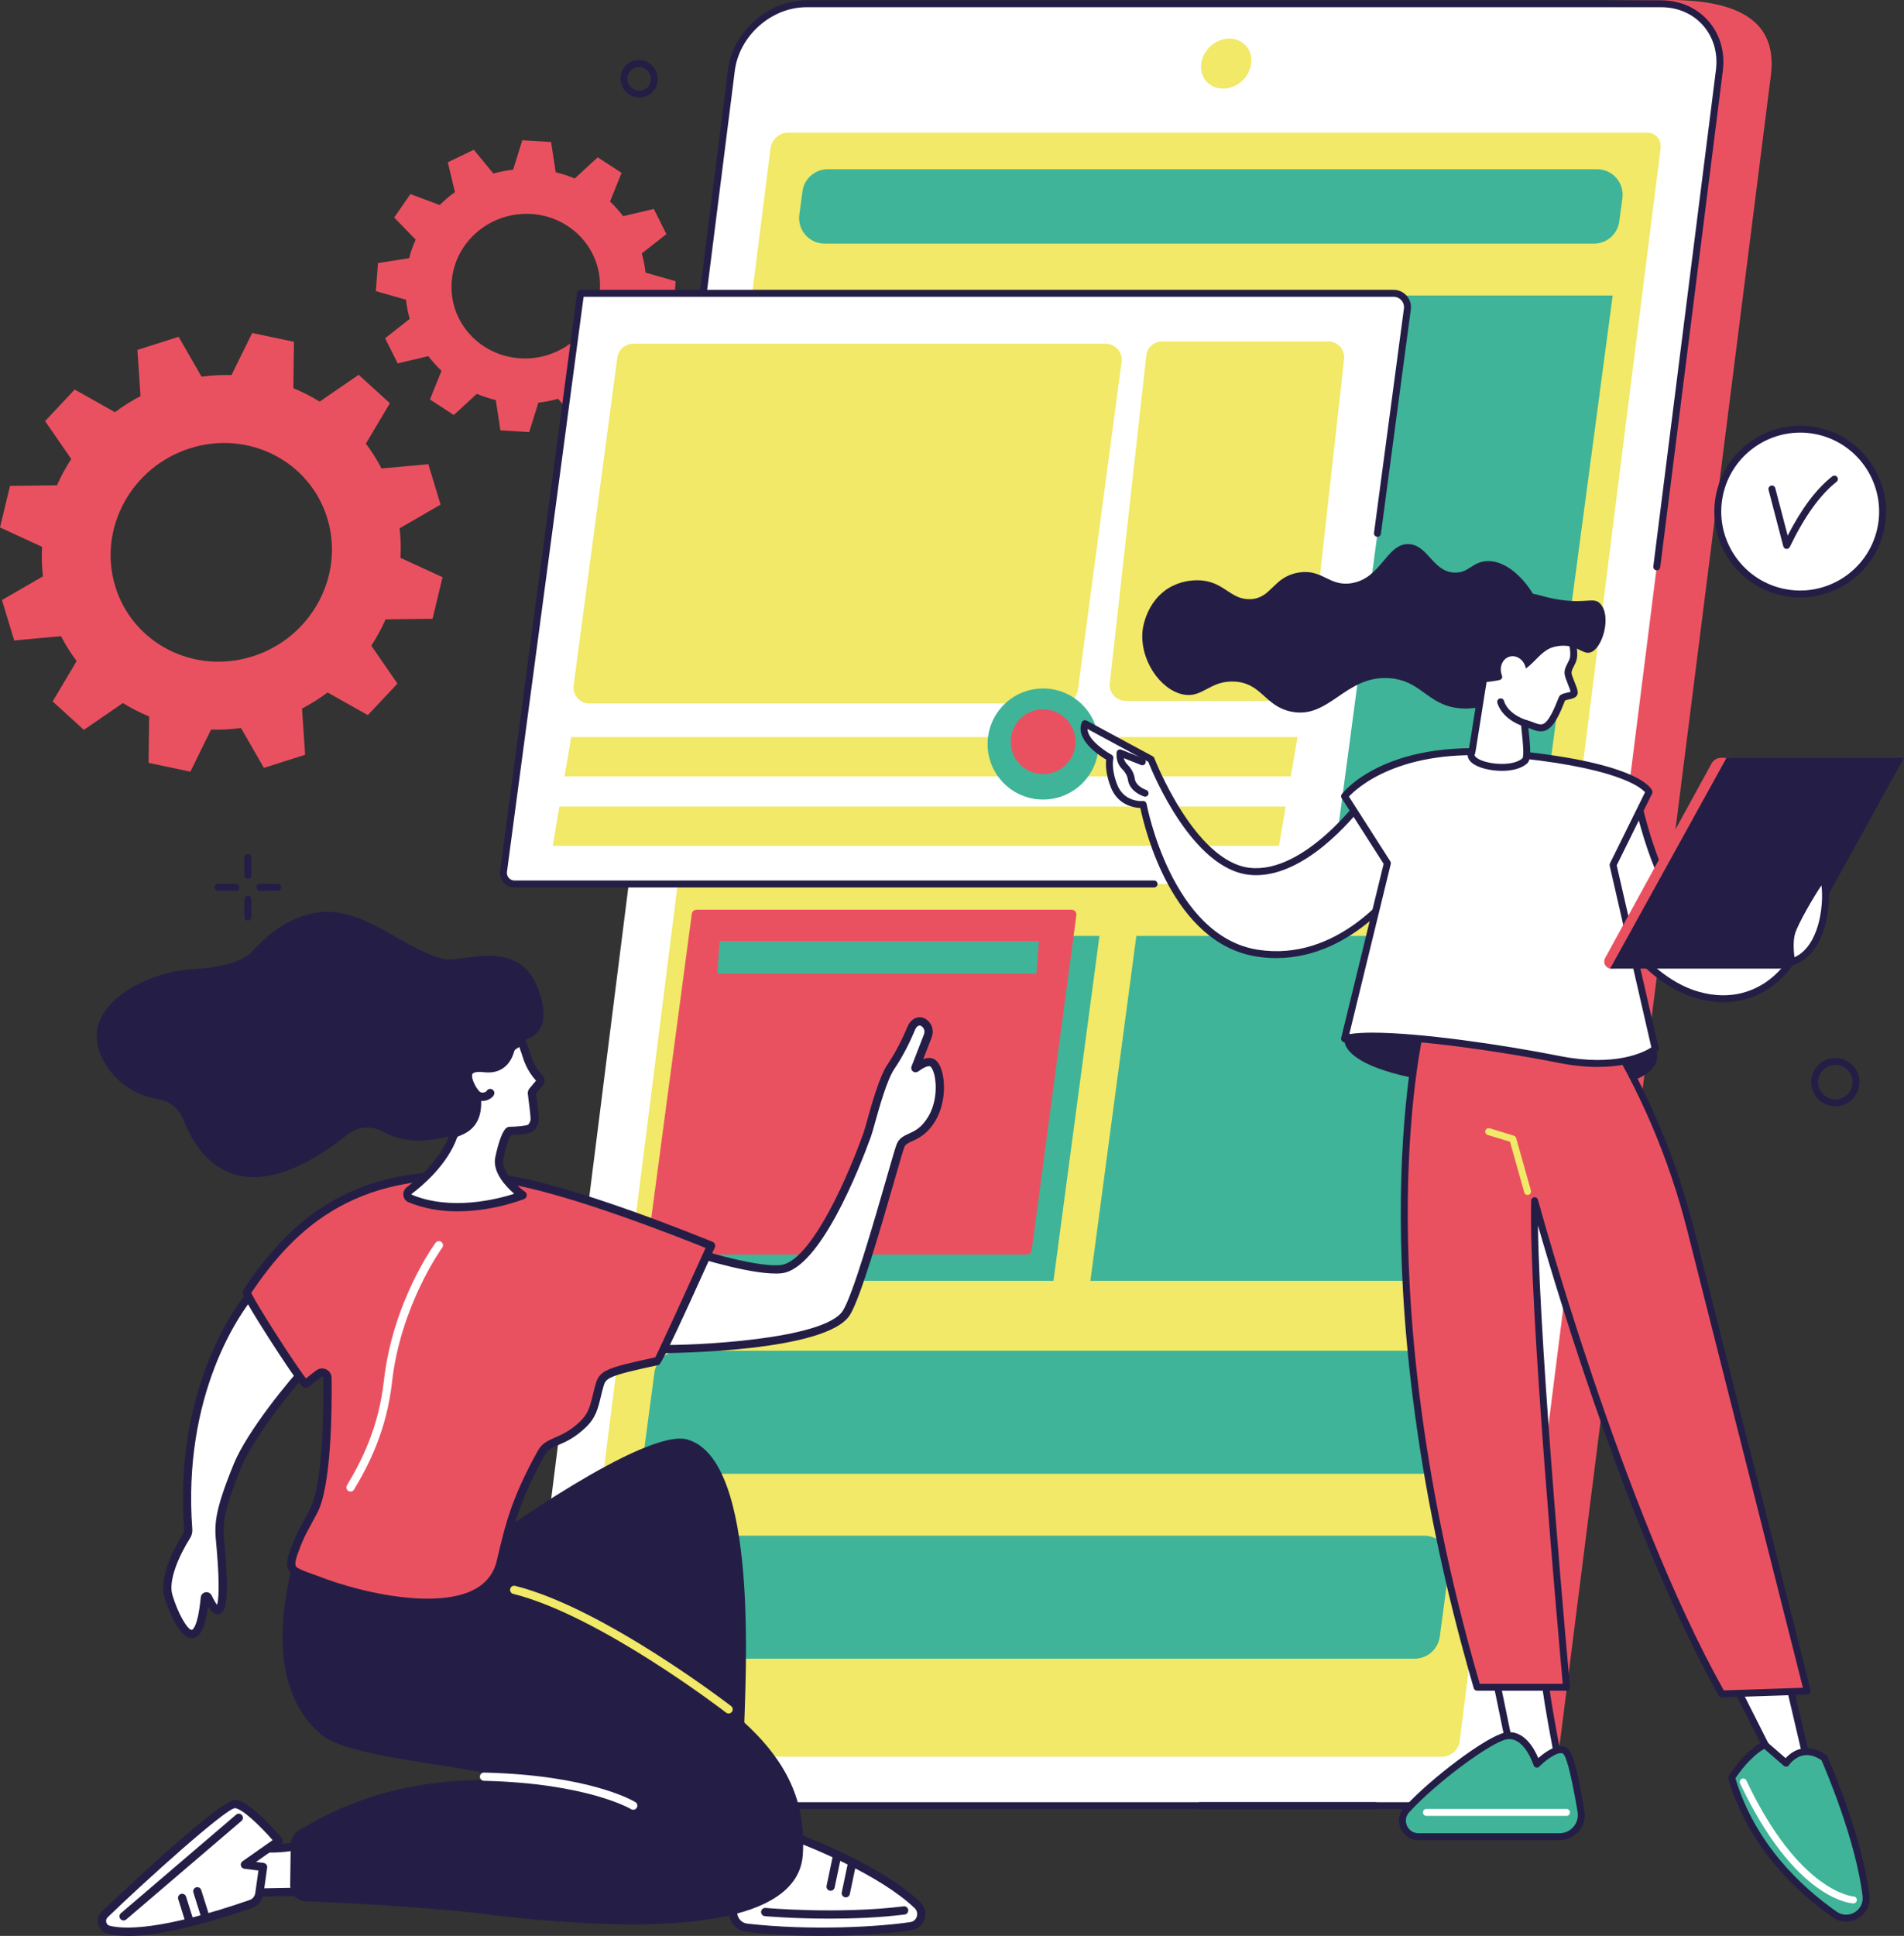 <?xml version="1.0" encoding="UTF-8"?>
<svg id="Ebene_1" data-name="Ebene 1" xmlns="http://www.w3.org/2000/svg" viewBox="0 0 823.19 836.64">
  <rect x="0" y="0" width="823.19" height="836.64" fill="#333333" stroke="none"/>
  <defs>
    <style>
      .cls-1 {
        fill: #f1e967;
      }

      .cls-1, .cls-2, .cls-3, .cls-4, .cls-5 {
        stroke-width: 0px;
      }

      .cls-2 {
        fill: #ea5160;
      }

      .cls-3 {
        fill: #241e46;
      }

      .cls-4 {
        fill: #fff;
      }

      .cls-5 {
        fill: #3fb498;
      }
    </style>
  </defs>
  <g id="Experience_design" data-name="Experience design">
    <g>
      <path class="cls-2" d="M175.54,129.52c.3,2.84.84,5.61,1.61,8.3l-10.64,8.36,5.43,10.87,13.27-3.14c1.7,2.26,3.6,4.38,5.67,6.34l-4.99,12.39,10.31,6.72,9.94-9.15c2.62,1.11,5.37,2,8.21,2.68l2.01,13.09,12.44.76,3.96-12.73c2.92-.33,5.77-.88,8.54-1.66l8.47,10.27,11.23-5.4-3.08-12.89c2.34-1.68,4.54-3.55,6.57-5.59l12.68,4.73,7.01-10.12-9.29-9.57c1.17-2.57,2.12-5.25,2.84-8.02l13.47-2.1.91-12.12-13.03-3.72c-.3-2.84-.84-5.61-1.61-8.29l10.64-8.36-5.43-10.87-13.27,3.14c-1.7-2.26-3.6-4.38-5.67-6.34l4.99-12.39-10.31-6.72-9.94,9.15c-2.62-1.11-5.37-2-8.21-2.68l-2.02-13.09-12.44-.76-3.96,12.73c-2.92.33-5.77.88-8.54,1.66l-8.47-10.27-11.23,5.4,3.08,12.89c-2.34,1.68-4.54,3.55-6.57,5.59l-12.68-4.73-7.01,10.12,9.29,9.57c-1.17,2.57-2.12,5.25-2.84,8.02l-13.47,2.1-.91,12.12,13.03,3.72ZM195.29,121.71c1.3-17.23,16.69-30.32,34.37-29.24,17.68,1.08,30.96,15.92,29.66,33.15-1.3,17.23-16.69,30.32-34.37,29.24-17.68-1.08-30.96-15.92-29.66-33.15Z"/>
      <path class="cls-2" d="M26.39,274.94c1.96,3.81,4.22,7.4,6.75,10.74l-10.37,17.47,13.49,12.28,16.87-11.59c3.61,2.24,7.41,4.18,11.37,5.8l-.27,20.05,18.07,3.81,8.95-18.19c4.27.13,8.6-.1,12.94-.69l9.91,17.24,17.82-5.68-1.35-19.96c3.91-2.04,7.6-4.36,11.05-6.95l17.42,9.79,12.79-13.64-11.3-16.37c2.37-3.63,4.43-7.43,6.17-11.38l20.3-.25,4.33-17.96-18.19-8.37c.24-4.22.12-8.49-.37-12.77l17.71-10.24-5.29-17.46-20.25,1.85c-1.96-3.81-4.22-7.4-6.75-10.74l10.37-17.47-13.49-12.28-16.87,11.59c-3.61-2.24-7.41-4.18-11.37-5.8l.27-20.05-18.07-3.81-8.95,18.19c-4.27-.13-8.6.1-12.94.69l-9.91-17.24-17.82,5.68,1.35,19.96c-3.91,2.04-7.6,4.36-11.05,6.95l-17.42-9.79-12.79,13.64,11.3,16.37c-2.37,3.63-4.43,7.43-6.17,11.38l-20.3.25-4.33,17.96,18.19,8.37c-.24,4.22-.12,8.49.37,12.77l-17.71,10.24,5.29,17.46,20.25-1.85ZM49.8,253.32c-7.51-24.82,6.93-51.48,32.26-59.55,25.33-8.07,51.96,5.51,59.48,30.33,7.51,24.82-6.93,51.48-32.26,59.55-25.33,8.07-51.96-5.51-59.48-30.33Z"/>
    </g>
    <g>
      <g>
        <path class="cls-2" d="M642.15,780.36h-369.51c-15.92,0-27.2-12.87-25.19-28.74L338.43,32.84c2.01-15.87,16.55-28.74,32.47-28.74L721.86,0c40.29,0,45.75,16.97,43.74,32.84l-90.99,718.78c-2.01,15.87-16.55,28.74-32.47,28.74Z"/>
        <path class="cls-4" d="M619.91,780.36H250.4c-15.92,0-27.2-12.91-25.19-28.83L316.19,30.46c2.01-15.92,16.55-28.83,32.47-28.83h369.51c15.92,0,27.2,12.91,25.19,28.83l-90.99,721.07c-2.01,15.92-16.55,28.83-32.47,28.83Z"/>
        <path class="cls-1" d="M246.26,752.52L333.14,64.02c.46-3.68,3.82-6.66,7.5-6.66h371.5c3.68,0,6.28,2.98,5.82,6.66l-86.88,688.5c-.46,3.68-3.82,6.66-7.5,6.66H252.08c-3.68,0-6.28-2.98-5.82-6.66Z"/>
        <path class="cls-1" d="M528.79,38.3c-5.97,0-10.19-4.84-9.44-10.8.75-5.97,6.2-10.8,12.16-10.8s10.19,4.84,9.44,10.8c-.75,5.97-6.2,10.8-12.16,10.8Z"/>
        <path class="cls-3" d="M594.49,781.86h-333.21c-.83,0-1.5-.67-1.5-1.5s.67-1.5,1.5-1.5h333.21c.83,0,1.5.67,1.5,1.5s-.67,1.5-1.5,1.5Z"/>
        <path class="cls-3" d="M283.62,290.14c-.06,0-.13,0-.19-.01-.82-.1-1.4-.85-1.3-1.68L314.7,30.27C316.8,13.65,332.03.13,348.66.13h369.51c8.09,0,15.33,3.15,20.38,8.87,5.1,5.78,7.34,13.47,6.31,21.65l-27.07,214.52c-.1.82-.86,1.4-1.68,1.3-.82-.1-1.4-.85-1.3-1.68l27.07-214.52c.92-7.31-1.06-14.16-5.58-19.29-4.47-5.07-10.9-7.86-18.13-7.86h-369.51c-15.17,0-29.07,12.35-30.98,27.52l-32.58,258.18c-.1.76-.74,1.31-1.49,1.31Z"/>
        <path class="cls-3" d="M619.91,781.86h-100.95c-.83,0-1.5-.67-1.5-1.5s.67-1.5,1.5-1.5h100.95c15.17,0,29.07-12.35,30.98-27.52l6.58-52.47c.1-.82.86-1.41,1.67-1.3.82.1,1.41.85,1.3,1.68l-6.58,52.47c-2.1,16.62-17.33,30.15-33.96,30.15Z"/>
      </g>
      <g>
        <path class="cls-5" d="M700.09,95.71c-.73,5.48-5.41,9.57-10.93,9.57h-332.64c-3.18,0-6.21-1.37-8.3-3.76-2.09-2.39-3.06-5.57-2.63-8.72l1.35-10.09c.73-5.48,5.41-9.57,10.93-9.57h332.64c3.18,0,6.21,1.37,8.3,3.76,2.09,2.39,3.06,5.57,2.63,8.72l-1.35,10.09Z"/>
        <path class="cls-5" d="M633.27,627.37c-.73,5.48-5.41,9.57-10.93,9.57h-332.64c-3.18,0-6.21-1.37-8.3-3.76-2.09-2.39-3.06-5.57-2.63-8.72l4.15-31.12c.73-5.48,5.41-9.57,10.93-9.57h332.64c3.18,0,6.21,1.37,8.3,3.76,2.09,2.39,3.06,5.57,2.63,8.72l-4.15,31.12Z"/>
        <path class="cls-5" d="M622.49,707.28c-.73,5.48-5.41,9.57-10.93,9.57h-332.64c-3.18,0-6.21-1.37-8.3-3.76-2.09-2.39-3.05-5.57-2.63-8.72l4.15-31.12c.73-5.48,5.41-9.57,10.93-9.57h332.64c3.18,0,6.21,1.37,8.3,3.76,2.09,2.39,3.06,5.57,2.63,8.72l-4.15,31.12Z"/>
        <polygon class="cls-5" points="663.48 380.9 308.05 380.9 341.81 127.72 697.24 127.72 663.48 380.9"/>
        <polygon class="cls-5" points="455.47 553.54 289.12 553.54 309 404.49 475.34 404.49 455.47 553.54"/>
        <path class="cls-2" d="M444,542.21h-162.18c-1.25,0-2.21-1.1-2.04-2.34l19.32-144.92c.14-1.02,1.01-1.79,2.04-1.79h162.18c1.25,0,2.21,1.1,2.04,2.34l-19.32,144.92c-.14,1.02-1.01,1.79-2.04,1.79Z"/>
        <polygon class="cls-5" points="637.77 553.54 471.43 553.54 491.3 404.49 657.65 404.49 637.77 553.54"/>
      </g>
      <polygon class="cls-5" points="448.11 420.8 310.11 420.8 311.15 406.66 449.15 406.66 448.11 420.8"/>
    </g>
    <g>
      <path class="cls-4" d="M575.35,382.04H222.44c-2.9,0-5.14-2.55-4.75-5.43l33.31-249.85h351.52c3.64,0,6.44,3.2,5.96,6.81l-33.13,248.48Z"/>
      <path class="cls-3" d="M498.97,383.54H222.44c-1.82,0-3.54-.78-4.74-2.15-1.2-1.37-1.74-3.18-1.5-4.98l33.31-249.85c.1-.75.73-1.3,1.49-1.3h351.52c2.17,0,4.22.93,5.65,2.56,1.43,1.63,2.08,3.79,1.79,5.94l-12.93,96.94c-.11.82-.87,1.4-1.69,1.29-.82-.11-1.4-.86-1.29-1.68l12.93-96.94c.17-1.29-.22-2.59-1.08-3.57-.86-.98-2.09-1.54-3.39-1.54H252.32l-33.14,248.55c-.13.94.16,1.89.79,2.61.63.72,1.53,1.12,2.48,1.12h276.52c.83,0,1.5.67,1.5,1.5s-.67,1.5-1.5,1.5Z"/>
      <g>
        <path class="cls-1" d="M459.17,304.04h-204.3c-4.19,0-7.42-3.69-6.86-7.84l18.88-141.63c.46-3.44,3.39-6.01,6.86-6.01h204.3c4.19,0,7.42,3.69,6.86,7.84l-18.88,141.63c-.46,3.44-3.39,6.01-6.86,6.01Z"/>
        <polygon class="cls-1" points="558.07 335.55 244.07 335.55 246.97 318.55 560.97 318.55 558.07 335.55"/>
        <polygon class="cls-1" points="552.97 365.56 238.97 365.56 241.86 348.56 555.86 348.56 552.97 365.56"/>
        <path class="cls-1" d="M558.48,302.91h-71.82c-4.1,0-7.29-3.57-6.84-7.65l15.79-141.59c.39-3.48,3.33-6.12,6.84-6.12h71.82c4.1,0,7.29,3.57,6.84,7.65l-15.79,141.59c-.39,3.48-3.33,6.12-6.84,6.12Z"/>
      </g>
      <g>
        <circle class="cls-5" cx="450.98" cy="321.55" r="24"/>
        <circle class="cls-2" cx="450.98" cy="320.55" r="14"/>
      </g>
    </g>
    <g>
      <g>
        <path class="cls-3" d="M581.33,448.93s-5.1,17.48,70.98,21.74c76.08,4.26,63.35-17.36,63.35-17.36l-79.87-23.27-54.46,18.89Z"/>
        <g>
          <g>
            <g>
              <path class="cls-4" d="M668.02,721.64c-2.04-.1,6.96,45.2,6.96,45.2l-19.26,2.29-10.48-50.96,22.78,3.48Z"/>
              <path class="cls-3" d="M655.71,770.63c-.7,0-1.32-.49-1.47-1.2l-10.48-50.96c-.1-.48.04-.98.38-1.34.34-.36.82-.52,1.31-.45l22.79,3.48c.79.12,1.34.84,1.27,1.63-.03.28-.13.54-.29.75-.31,3.39,3.43,24.9,7.23,44,.08.41-.01.84-.26,1.17-.25.34-.62.56-1.04.61l-19.26,2.29c-.06,0-.12.01-.18.01ZM647.14,719.97l9.76,47.5,16.29-1.94c-.67-3.42-2.3-11.86-3.81-20.34-2.49-14.08-3.16-19.81-3.15-22.31l-19.1-2.91Z"/>
            </g>
            <g>
              <path class="cls-5" d="M683.55,782.81c-1.64-9.75-4.16-22.84-6.27-25.5-3.45-4.34-12.83,5.12-12.83,5.12,0,0-4.28-14-13.55-12.15-6.97,1.39-30.42,18.41-42.77,31.95-4.04,4.43-.84,11.55,5.15,11.55h60.98c5.83,0,10.26-5.23,9.29-10.98Z"/>
              <path class="cls-3" d="M674.26,795.29h-60.98c-3.39,0-6.35-1.93-7.72-5.04-1.36-3.08-.8-6.54,1.46-9.03,11.86-13.01,35.9-30.88,43.59-32.41,8.13-1.62,12.72,6.82,14.46,10.99,2.35-2.06,6.63-5.31,10.06-5.12,1.35.07,2.5.66,3.32,1.7.68.86,2.76,3.48,6.58,26.19h0c.53,3.17-.35,6.4-2.43,8.86-2.08,2.46-5.12,3.87-8.34,3.87ZM652.53,751.62c-.43,0-.88.04-1.33.13-6.53,1.3-29.75,18.12-41.96,31.49-1.47,1.62-1.82,3.78-.94,5.79.69,1.57,2.37,3.25,4.98,3.25h60.98c2.34,0,4.54-1.02,6.05-2.81,1.51-1.78,2.15-4.12,1.76-6.42-3.33-19.81-5.28-23.96-5.97-24.82-.29-.37-.64-.54-1.14-.57-2.55-.15-7.15,3.49-9.45,5.81-.37.37-.91.53-1.42.4-.51-.13-.92-.51-1.08-1.02-.04-.12-3.55-11.25-10.48-11.25Z"/>
            </g>
            <path class="cls-4" d="M677.28,784.78h-60.57c-.83,0-1.5-.67-1.5-1.5s.67-1.5,1.5-1.5h60.57c.83,0,1.5.67,1.5,1.5s-.67,1.5-1.5,1.5Z"/>
          </g>
          <g>
            <g>
              <polygon class="cls-4" points="748.42 724.78 770.46 768.46 782.78 767.2 771.82 720.4 748.42 724.78"/>
              <path class="cls-3" d="M770.46,769.96c-.56,0-1.08-.32-1.34-.82l-22.04-43.68c-.21-.42-.21-.92,0-1.34.21-.42.6-.72,1.07-.81l23.41-4.38c.8-.15,1.55.35,1.74,1.13l10.96,46.8c.1.42.01.86-.24,1.21-.25.35-.64.58-1.07.62l-12.33,1.26c-.05,0-.1,0-.15,0ZM750.66,725.89l20.68,40.98,9.6-.98-10.24-43.75-20.03,3.75Z"/>
            </g>
            <g>
              <path class="cls-5" d="M772.2,761.99s6.26-9.55,16.52-2.26c0,0,15.01,33.63,18.05,59.65.86,7.36-7.45,12.28-13.53,8.04-14.21-9.93-35.78-29.22-44.57-59.12,0,0,6.43-10.41,14.31-14.3l9.23,7.99Z"/>
              <path class="cls-3" d="M798.16,830.48c-2.02,0-4.03-.62-5.78-1.84-15.81-11.05-36.47-30.41-45.15-59.93-.12-.41-.06-.85.16-1.21.27-.44,6.75-10.83,14.92-14.85.54-.27,1.19-.18,1.65.21l8.05,6.97c1.29-1.41,3.71-3.52,7.12-4.16,3.4-.64,6.92.31,10.46,2.83.22.16.39.37.5.61.15.34,15.14,34.14,18.17,60.09.47,3.98-1.4,7.75-4.86,9.82-1.64.98-3.44,1.47-5.24,1.47ZM750.3,768.53c8.55,28.32,28.5,46.97,43.8,57.66,2.33,1.63,5.3,1.73,7.76.26,2.44-1.46,3.75-4.1,3.42-6.89-2.8-24.01-16.11-55.06-17.76-58.83-2.73-1.85-5.36-2.56-7.83-2.09-3.93.74-6.2,4.15-6.23,4.19-.24.36-.62.6-1.05.66-.43.06-.86-.07-1.19-.35l-8.45-7.32c-6.01,3.39-11.1,10.66-12.47,12.72Z"/>
            </g>
            <path class="cls-4" d="M801.32,822.6s-.04,0-.06,0c-1.02-.04-25.14-1.54-48.93-51.82-.35-.75-.04-1.64.71-2,.75-.35,1.64-.03,2,.71,22.89,48.39,46.11,50.1,46.34,50.11.82.04,1.46.74,1.43,1.56-.04.8-.7,1.43-1.49,1.43Z"/>
          </g>
          <g>
            <path class="cls-2" d="M744.42,732.08l36.97-1.23-50.43-199.31c-8.08-31.91-21.18-62.34-38.81-90.14l-77.27-.05s-28.51,108.8,23.75,287.84h38.65s-15.05-163.35-13.8-210.29c0,0,36.33,134.18,80.95,213.17Z"/>
            <path class="cls-3" d="M744.42,733.58c-.54,0-1.04-.29-1.31-.76-37.04-65.57-68.68-170.22-78.18-203.22.72,56.45,13.7,197.93,13.84,199.45.04.42-.1.84-.39,1.15-.28.31-.69.49-1.11.49h-38.65c-.67,0-1.25-.44-1.44-1.08-27.04-92.67-32.07-166.16-31.53-211.5.59-49.2,7.7-76.87,7.77-77.14.17-.66.77-1.12,1.45-1.12l77.27.05c.51,0,.99.26,1.27.7,17.75,27.98,30.87,58.45,39,90.58l50.43,199.31c.11.44.02.91-.25,1.27-.27.36-.7.58-1.15.6l-36.97,1.23s-.03,0-.05,0ZM663.48,517.4c.67,0,1.27.45,1.45,1.11.36,1.34,36.54,134,80.36,212.04l34.2-1.14-49.97-197.5c-7.98-31.55-20.83-61.49-38.18-89.01l-75.27-.05c-1.3,5.61-6.89,32.08-7.4,75.44-.53,44.93,4.45,117.67,31.1,209.4h35.88c-1.57-17.25-14.83-164.86-13.66-208.83.02-.74.58-1.36,1.32-1.45.06,0,.12-.01.18-.01Z"/>
          </g>
        </g>
        <path class="cls-1" d="M660.45,516.43c-.66,0-1.26-.43-1.44-1.09l-6.16-21.9-9.66-2.95c-.79-.24-1.24-1.08-1-1.87.24-.79,1.08-1.24,1.87-1l10.44,3.19c.49.15.87.54,1.01,1.03l6.38,22.68c.22.8-.24,1.63-1.04,1.85-.14.04-.27.06-.41.06Z"/>
        <g>
          <g>
            <g>
              <path class="cls-4" d="M469.09,312.76l28.55,15.41s17.5,45.65,42.56,48.4c25.05,2.75,49.84-31.9,49.84-31.9l16.63,35.58s-24.42,37.76-63.15,31.67c-38.73-6.09-49.28-64.26-49.28-64.26.02.04-9.17.91-12.63-8.04-2.95-7.61-1.72-12.09-1.72-12.09,0,0-13.76-7.34-10.81-14.77Z"/>
              <path class="cls-3" d="M551.86,414.07c-2.77,0-5.63-.21-8.56-.67-36.57-5.75-48.43-55.32-50.27-64.2-.43-.02-.93-.07-1.53-.15-3.09-.42-8.65-2.14-11.27-8.89-2.24-5.79-2.19-9.94-1.97-11.85-3.26-1.93-13.49-8.72-10.55-16.11.16-.4.48-.71.88-.86.4-.15.85-.11,1.23.09l28.55,15.41c.32.17.56.45.69.78.17.45,17.46,44.83,41.32,47.44,23.9,2.62,48.21-30.95,48.46-31.29.31-.43.83-.67,1.36-.62.53.05,1,.38,1.22.86l16.63,35.58c.22.47.18,1.02-.1,1.45-.23.36-21.78,33.01-56.08,33.02ZM494.24,346.16c.08,0,.17,0,.25.02.62.11,1.11.59,1.23,1.21.1.57,10.82,57.2,48.04,63.05,34.51,5.42,57.68-25.34,61.19-30.33l-15.21-32.54c-5.59,7.2-25.44,30.66-46.65,30.66-1.02,0-2.03-.05-3.05-.17-24.49-2.69-41.46-43.45-43.59-48.83l-26.27-14.18c.17,5.51,10.31,11.09,10.42,11.15.62.33.93,1.04.74,1.72,0,.03-1.03,4.19,1.67,11.16,2.93,7.57,10.46,7.14,10.97,7.1.08-.01.17-.02.25-.02Z"/>
            </g>
            <path class="cls-3" d="M495.06,344.3c-.15,0-.29-.02-.44-.07-.25-.08-6.25-1.98-6.99-7.32-.28-1.99-1.48-3.55-2.44-4.5-1.58-1.57-2.45-3.68-2.45-5.92v-1.11c0-.5.25-.96.66-1.24.41-.28.93-.34,1.4-.15l9.63,3.84c.77.31,1.14,1.18.84,1.95-.31.77-1.18,1.14-1.95.84l-7.45-2.97c.22,1,.71,1.91,1.45,2.64,1.29,1.28,2.9,3.4,3.29,6.22.47,3.43,4.86,4.85,4.91,4.87.79.25,1.23,1.09.98,1.88-.2.64-.79,1.06-1.43,1.06Z"/>
          </g>
          <g>
            <path class="cls-4" d="M687.75,382.35s17.61,39.61,46.32,47.7c28.71,8.09,48.71-16.36,48.58-41.6l-9.76-3.24s-10.02,25.87-32.35,19.14c-22.34-6.73-32.71-59.34-32.71-59.34l-20.08,37.34Z"/>
            <path class="cls-3" d="M745.1,433.14c-3.5,0-7.31-.49-11.44-1.65-29.06-8.19-46.55-46.89-47.28-48.53-.19-.42-.17-.91.05-1.32l20.08-37.34c.3-.56.92-.87,1.54-.77.63.09,1.13.57,1.25,1.19.1.52,10.45,51.8,31.67,58.2,20.77,6.26,30.13-17.24,30.52-18.24.29-.75,1.11-1.13,1.87-.88l9.76,3.24c.61.2,1.03.77,1.03,1.42.08,14.81-6.58,29.12-17.37,37.33-4.83,3.67-12.07,7.37-21.68,7.37ZM689.42,382.4c2.45,5.16,19.36,38.97,45.05,46.21,14.26,4.02,24.45-.62,30.49-5.22,9.79-7.45,15.93-20.35,16.18-33.85l-7.43-2.46c-2.51,5.34-13.24,24.85-33.61,18.72-19.5-5.87-29.92-43.89-32.87-56.5l-17.8,33.11Z"/>
          </g>
          <g>
            <path class="cls-4" d="M581.32,344.13s17.65-23.04,67.53-18.74c59.56,5.14,64.1,16.91,64.1,16.91l-15.55,31.5,18.25,79.51s-12.47,10.32-41.67,4.53c-29.2-5.8-79.39-12.91-92.66-8.91l18.5-75.87-18.51-28.94Z"/>
            <path class="cls-3" d="M690.89,461.12c-4.95,0-10.67-.51-17.21-1.81-29.57-5.87-79.24-12.77-91.93-8.94-.51.16-1.08.02-1.46-.35-.39-.37-.55-.92-.43-1.44l18.35-75.25-18.16-28.4c-.34-.53-.31-1.22.07-1.72.74-.97,18.73-23.64,68.85-19.32,58.79,5.07,64.87,16.57,65.37,17.86.15.39.13.83-.05,1.2l-15.31,31.02,18.13,78.99c.13.55-.07,1.13-.5,1.49-.41.34-8.29,6.65-25.71,6.65ZM593.49,446.29c20.56,0,56.47,5.25,80.78,10.08,24.33,4.83,36.69-1.75,39.69-3.7l-18.02-78.53c-.08-.34-.04-.69.12-1l15.17-30.74c-1.8-2.09-12.34-11.19-62.5-15.52-43.14-3.72-61.87,13.48-65.53,17.38l17.9,27.99c.22.34.29.77.19,1.16l-17.93,73.52c2.65-.45,6.1-.65,10.14-.65Z"/>
          </g>
          <g>
            <path class="cls-2" d="M767.75,415.75l-71.09,2.87c-2.41,0-3.88-2.64-2.62-4.69l46.03-84.12c.88-1.43,2.44-2.31,4.13-2.31l71.86,1.64-48.31,86.6Z"/>
            <polygon class="cls-3" points="772.87 418.62 696.13 418.62 746.46 327.51 823.19 327.51 772.87 418.62"/>
          </g>
          <g>
            <path class="cls-4" d="M774.63,415.75s-1.44-7.56,0-12.6c1.44-5.04,10.38-20.03,12.94-23.17,2.56-3.14,4.72,30.36-12.94,35.77Z"/>
            <path class="cls-3" d="M774.63,417.25c-.27,0-.54-.07-.77-.22-.37-.22-.62-.59-.7-1-.06-.32-1.49-7.97.03-13.29,1.46-5.12,10.49-20.36,13.22-23.71.66-.81,1.53-.87,2.13-.65,2.06.77,2.35,5.92,2.22,10.1-.35,11.66-4.65,25.31-15.68,28.69-.14.04-.29.07-.44.07ZM787.49,382.64c-3.41,5.01-10.24,16.79-11.42,20.93-.92,3.23-.55,7.69-.24,10.13,4.11-1.85,7.25-5.67,9.37-11.39,2.85-7.7,2.82-16.04,2.29-19.67Z"/>
          </g>
        </g>
        <g>
          <path class="cls-3" d="M505.34,254.1c-9.68,5.89-11.2,17.15-11.31,18.08-1.52,12.77,7.57,25.97,17.49,27.95,8.49,1.69,11.42-6.07,22.08-5.57,11.88.56,13.05,10.44,24.38,12.93,16.7,3.67,23.51-15.75,42.7-14.4,14.77,1.04,16.7,12.97,32.79,13.12,1.82.02,16.24-.08,25.85-11.25,9.63-11.2,9.85-28.19,2.71-39.5-.74-1.17-8.58-13.26-18.98-12.96-6.52.18-7.82,5.07-14.02,4.96-9.55-.16-11.46-11.81-19.83-12.3-9.66-.57-11.81,14.71-24.82,16.87-9.82,1.63-12.6-6.4-23.14-4.55-10.93,1.92-11.46,11.17-20.73,11.47-8.88.28-11.32-8.11-22.81-8.17-2.43-.01-7.41.33-12.35,3.33Z"/>
          <g>
            <path class="cls-4" d="M680.53,299.75c.66-1.05-2.48-6.73-2.59-8.8-.11-2.07,1.51-3.8,2.19-5.98.68-2.17-.08-6.04-.08-6.04-.92-25.92-29.17-19.77-29.17-19.77-6.49,1.96-10.3,9.25-11.55,14.09-2.42,9.38,2.04,20.72,2.04,20.72-.19.43-4.82,30.78-5.02,31.17-2.93,5.64,16.73,9.33,22.92,3.65,2.09-1.92-.59-16.02,0-16.04,2.32-.06,5.16,2.42,8.08,1.65,4.3-1.14,7.54-11.92,8.16-12.72.29-.38,1.29-.6,2.34-.84,1.15-.26,2.35-.55,2.7-1.1Z"/>
            <path class="cls-3" d="M649.3,333.14c-5.02,0-10.13-1.31-12.7-3.27-1.94-1.49-2.55-3.39-1.68-5.24.25-1.22,1.54-9.48,2.59-16.16,1.56-9.96,2.08-13.21,2.3-14.38-.81-2.21-4.21-12.41-1.94-21.22,1.18-4.57,5.15-12.91,12.57-15.15.04-.01.08-.02.12-.03.58-.13,14.25-3,23.34,4.06,4.78,3.71,7.35,9.43,7.64,17.01.15.79.74,4.35.02,6.66-.3.95-.74,1.81-1.13,2.57-.55,1.07-1.03,2-.99,2.88.04.68.71,2.38,1.26,3.74,1.27,3.18,1.85,4.77,1.1,5.94-.69,1.09-2.19,1.43-3.63,1.76-.52.12-1.19.27-1.51.4-.13.29-.33.8-.52,1.27-1.51,3.77-4.31,10.79-8.41,11.88-2.18.58-4.23-.23-5.88-.88-.37-.14-.73-.29-1.07-.4.05.56.12,1.2.19,1.81.85,7.95.97,12-.69,13.52-2.5,2.29-6.7,3.24-10.97,3.24ZM642.8,294.39c-.17.79-1.32,8.09-2.33,14.55-2.59,16.48-2.61,16.53-2.8,16.9-.14.27-.4.76.76,1.65,3.8,2.91,15.63,4.04,19.81.2.79-1.16.02-8.3-.27-10.99-.4-3.69-.46-4.25.12-4.92.28-.32.7-.52,1.12-.53,1.26-.03,2.51.46,3.72.93,1.43.56,2.78,1.1,4.01.77,2.64-.7,5.37-7.52,6.39-10.09.53-1.33.71-1.77.96-2.09.61-.8,1.71-1.05,3.11-1.37.46-.11,1.21-.28,1.66-.44-.18-.78-.78-2.28-1.16-3.24-.72-1.81-1.4-3.52-1.47-4.69-.09-1.69.63-3.07,1.32-4.41.37-.71.72-1.39.94-2.09.46-1.48.07-4.33-.12-5.31-.01-.08-.02-.16-.03-.23-.24-6.7-2.42-11.7-6.49-14.86-7.73-6-19.89-3.69-20.8-3.51-6.1,1.89-9.46,9.06-10.47,13.01-2.27,8.81,1.94,19.69,1.98,19.8.12.31.14.65.04.97ZM679.37,298.81h0Z"/>
          </g>
          <path class="cls-3" d="M691.84,260.86c-2.84-2.88-5.72,0-17.01-1.59-9.39-1.32-12.09-3.96-19.2-2.79-1.99.33-5.56.92-9.08,3.5-5.22,3.82-7.16,9.17-8.19,13.17-2.01,7.8.51,16.9,1.64,20.34.28.85,1.1,1.38,1.99,1.31,2.37-.2,4.46-.51,6.33-.91.89-.19,1.39-1.12,1.05-1.96-.09-.23-.17-.47-.24-.71-.94-3.29.64-6.62,3.52-7.44,2.88-.82,5.97,1.18,6.91,4.47.06.23.12.46.16.68,4.14-3.14,6.27-6.69,10.1-8.6.46-.23,2.48-1.15,5.54-1.26,6.66-.24,8.87,3.71,12.02,2.95,5.5-1.33,9.55-15.97,4.44-21.14Z"/>
          <path class="cls-3" d="M659.93,314.26c-.15,0-.3-.02-.45-.07-10.45-3.29-12.07-10.26-12.13-10.56-.17-.81.34-1.61,1.15-1.78.8-.17,1.6.33,1.78,1.14.06.25,1.44,5.62,10.1,8.34.79.25,1.23,1.09.98,1.88-.2.64-.79,1.05-1.43,1.05Z"/>
        </g>
      </g>
      <g>
        <g>
          <circle class="cls-4" cx="778.31" cy="221.09" r="35.62" transform="translate(23 511.2) rotate(-36.87)"/>
          <path class="cls-3" d="M778.31,258.22c-2.63,0-5.29-.28-7.96-.87-20-4.39-32.69-24.22-28.3-44.22,4.39-19.99,24.23-32.69,44.22-28.3,20,4.39,32.69,24.22,28.3,44.22-3.8,17.32-19.2,29.17-36.26,29.17ZM778.3,186.96c-15.67,0-29.83,10.89-33.33,26.81-4.03,18.38,7.64,36.61,26.02,40.65,18.38,4.03,36.61-7.64,40.65-26.02,4.03-18.38-7.64-36.61-26.02-40.65-2.45-.54-4.91-.8-7.32-.8ZM813.1,228.73h0,0Z"/>
        </g>
        <path class="cls-3" d="M772.47,237.23s-.1,0-.15,0c-.63-.06-1.15-.51-1.31-1.11l-6.38-24.41c-.21-.8.27-1.62,1.07-1.83.79-.21,1.62.27,1.83,1.07l5.37,20.53c6.07-11.81,12.39-20.21,19.27-25.61.65-.51,1.59-.4,2.11.25.51.65.4,1.59-.25,2.11-7.09,5.56-13.89,15.03-20.21,28.15-.25.52-.78.85-1.35.85Z"/>
      </g>
    </g>
    <g>
      <path class="cls-3" d="M793.5,478.1c-5.76,0-10.44-4.68-10.44-10.44s4.68-10.44,10.44-10.44,10.44,4.68,10.44,10.44-4.68,10.44-10.44,10.44ZM793.5,460.22c-4.1,0-7.44,3.34-7.44,7.44s3.34,7.44,7.44,7.44,7.44-3.34,7.44-7.44-3.34-7.44-7.44-7.44Z"/>
      <g>
        <path class="cls-3" d="M107.16,379.79c-.83,0-1.5-.67-1.5-1.5v-7.76c0-.83.67-1.5,1.5-1.5s1.5.67,1.5,1.5v7.76c0,.83-.67,1.5-1.5,1.5Z"/>
        <path class="cls-3" d="M107.16,397.86c-.83,0-1.5-.67-1.5-1.5v-7.76c0-.83.67-1.5,1.5-1.5s1.5.67,1.5,1.5v7.76c0,.83-.67,1.5-1.5,1.5Z"/>
        <path class="cls-3" d="M102,384.95h-7.76c-.83,0-1.5-.67-1.5-1.5s.67-1.5,1.5-1.5h7.76c.83,0,1.5.67,1.5,1.5s-.67,1.5-1.5,1.5Z"/>
        <path class="cls-3" d="M120.07,384.95h-7.76c-.83,0-1.5-.67-1.5-1.5s.67-1.5,1.5-1.5h7.76c.83,0,1.5.67,1.5,1.5s-.67,1.5-1.5,1.5Z"/>
      </g>
      <path class="cls-3" d="M276.45,42.16c-1.49,0-2.96-.42-4.28-1.24-3.8-2.36-5.03-7.37-2.75-11.15,1.1-1.83,2.85-3.11,4.92-3.61,2.11-.51,4.29-.15,6.16,1.01,3.79,2.36,5.03,7.37,2.75,11.15-1.1,1.83-2.85,3.11-4.92,3.61-.62.15-1.25.22-1.88.22ZM276.22,28.94c-.39,0-.78.05-1.17.14-1.28.31-2.37,1.1-3.05,2.24-1.44,2.39-.64,5.56,1.77,7.06,1.17.73,2.55.96,3.87.64,1.28-.31,2.37-1.1,3.05-2.24,1.44-2.39.64-5.56-1.77-7.06-.83-.52-1.76-.78-2.7-.78ZM270.71,30.55h0,0Z"/>
    </g>
    <g>
      <g>
        <g>
          <g>
            <path class="cls-4" d="M143.3,793.97s-20.94,7.29-33.15,4.05c0,0-15.2,13.22-15,20.21l53.17-1.03-5.02-23.23Z"/>
            <path class="cls-3" d="M93.42,820.04l-.05-1.76c-.22-7.61,13.99-20.2,15.61-21.6l.71-.62.91.24c11.56,3.06,31.91-3.94,32.11-4.01l1.9-.66,5.9,27.31-57.1,1.11ZM110.63,799.97c-4.95,4.42-11.86,11.79-13.39,16.44l48.88-.95-4.15-19.18c-5.38,1.69-20.81,6-31.34,3.69Z"/>
          </g>
          <g>
            <g>
              <path class="cls-4" d="M120.51,795.61s-13.12-15.68-18.93-15.95c-4.9-.23-43.88,35.7-56.29,47.68-2.19,2.12-1.26,5.9,1.68,6.65,7.29,1.86,24,1.81,61.49-11.14,1.96-.68,3.38-2.4,3.67-4.48l1.61-11.5-7.87-.99,14.63-10.27Z"/>
              <path class="cls-3" d="M55.26,836.64c-3.74,0-6.58-.38-8.73-.92-1.99-.51-3.5-2.01-4.04-4.03-.54-2.03.06-4.18,1.56-5.63.5-.48,50.34-48.18,57.54-48.18.02,0,.05,0,.07,0,6.27.29,17.94,13.87,20.21,16.59.32.38.47.88.4,1.38-.07.49-.33.94-.74,1.22l-10.85,7.62,3.29.42c.47.06.9.31,1.19.69.29.38.42.86.35,1.33l-1.61,11.5c-.39,2.75-2.25,5.01-4.86,5.91-27.19,9.4-43.74,12.11-53.78,12.11ZM101.5,781.44c-4.43.65-38.13,30.92-54.97,47.18-.58.56-.8,1.36-.59,2.15.1.36.43,1.22,1.47,1.48,6.1,1.55,22.06,2.18,60.47-11.1,1.34-.46,2.29-1.63,2.49-3.04l1.36-9.71-6.08-.77c-.73-.09-1.33-.62-1.51-1.34-.18-.71.1-1.47.71-1.89l13.02-9.14c-5.31-6.09-13.18-13.69-16.38-13.84Z"/>
            </g>
            <path class="cls-3" d="M82.09,832.6c-.76,0-1.46-.49-1.7-1.25l-3.34-10.6c-.3-.94.23-1.94,1.16-2.23.94-.29,1.94.22,2.23,1.16l3.34,10.6c.3.94-.23,1.94-1.16,2.23-.18.06-.36.08-.54.08Z"/>
            <path class="cls-3" d="M88.65,829.75c-.76,0-1.46-.49-1.7-1.25l-3.34-10.6c-.3-.94.23-1.94,1.16-2.23.94-.29,1.94.23,2.23,1.16l3.34,10.6c.3.94-.23,1.94-1.16,2.23-.18.06-.36.08-.54.08Z"/>
            <path class="cls-3" d="M53.42,829.97c-.5,0-1-.21-1.35-.62-.64-.75-.55-1.87.2-2.51l49.82-42.59c.75-.64,1.87-.55,2.51.2.64.75.55,1.87-.2,2.51l-49.82,42.59c-.34.29-.75.43-1.16.43Z"/>
          </g>
        </g>
        <g>
          <g>
            <path class="cls-4" d="M316.93,826.32c.05-4.98.13-12.87.28-23l14.84,2.11,12.28-11.28s35.25,12.89,52.32,29.2c3.18,3.04,1.57,8.44-2.75,9.1-13.02,1.99-43.17,3.86-71.03.68-3.41-.39-5.97-3.33-5.94-6.8Z"/>
            <path class="cls-3" d="M355.32,836.62c-10.44,0-21.7-.48-32.65-1.73-4.33-.49-7.56-4.19-7.52-8.59.05-4.98.13-12.88.28-23.01,0-.51.23-1,.62-1.33.39-.33.9-.48,1.41-.41l14.01,1.99,11.66-10.71c.49-.45,1.19-.59,1.82-.36,1.45.53,35.79,13.21,52.94,29.58,1.99,1.9,2.71,4.71,1.89,7.33-.81,2.57-2.96,4.41-5.6,4.82-8.14,1.24-22.5,2.42-38.85,2.42ZM318.71,826.33c-.02,2.57,1.85,4.73,4.36,5.01,27.77,3.17,57.41,1.34,70.56-.67,1.31-.2,2.34-1.08,2.74-2.36.42-1.34.07-2.71-.95-3.68-15.01-14.33-44.83-26.19-50.69-28.43l-11.48,10.54c-.39.36-.93.52-1.46.45l-12.84-1.83c-.13,9.15-.21,16.32-.25,20.97Z"/>
          </g>
          <path class="cls-3" d="M358.7,829.19c-15.84,0-27.83-1.06-28.03-1.08-.98-.09-1.7-.96-1.61-1.94.09-.98.95-1.69,1.94-1.61.31.03,31.56,2.79,59.68-.69.98-.12,1.87.57,1.99,1.55.12.98-.57,1.87-1.55,1.99-11,1.36-22.46,1.78-32.41,1.78Z"/>
          <path class="cls-3" d="M365.68,819.99c-.12,0-.24-.01-.37-.04-.96-.2-1.58-1.15-1.38-2.11l2.81-13.4c.2-.96,1.14-1.59,2.11-1.38.96.2,1.58,1.15,1.38,2.11l-2.81,13.4c-.18.84-.92,1.42-1.74,1.42Z"/>
          <path class="cls-3" d="M359.12,817.14c-.12,0-.24-.01-.37-.04-.96-.2-1.58-1.15-1.38-2.11l2.81-13.4c.2-.96,1.15-1.58,2.11-1.38.96.2,1.58,1.15,1.38,2.11l-2.81,13.4c-.18.84-.92,1.42-1.74,1.42Z"/>
        </g>
        <g>
          <path class="cls-3" d="M211.39,665.85c.71-.61,67.55-48.92,85.78-43.73,31.18,8.87,25.11,102.65,24.46,127.45-.63,24.15-113.99-48.35-117.49-54.7-3.45-6.29-5.57-18.16,7.24-29.02Z"/>
          <path class="cls-3" d="M320.6,743.33c.1.09.21.18.31.27,19.55,17.66,27.59,35.22,26.2,57.82-1.37,22.1-32.43,37.88-133.01,26.38-21.15-3.06-63.56-5.5-81.9-6.08-3.8-.12-6.8-3.3-6.75-7.15l.26-17.5c.04-2.46,1.34-4.73,3.44-5.98,11.1-6.61,39.73-23.51,86.91-21.68,1.56.06,1.31-1.59-.22-1.93-25.89-5.76-65.86-8.44-77.04-17.93-21.64-18.36-17.63-50.95-12.94-70.83,13.68-58.03,99.07,2.55,99.66,2.7,0,0,0,0,0,0,.17.1,11.56,6.79,26.59,15.97l68.5,45.94Z"/>
          <path class="cls-4" d="M273.79,782.13c-.32,0-.64-.08-.93-.26-.25-.15-19.01-11.2-63.64-12.25-.98-.02-1.76-.84-1.74-1.82.02-.97.82-1.74,1.78-1.74h.04c45.82,1.08,64.63,12.3,65.41,12.77.84.51,1.1,1.61.59,2.45-.34.55-.92.85-1.52.85Z"/>
          <path class="cls-1" d="M315.01,740.52c-.38,0-.76-.12-1.09-.37-.54-.42-54.53-41.95-92.04-51.32-.95-.24-1.54-1.21-1.3-2.16.24-.95,1.2-1.54,2.16-1.3,38.23,9.54,92.81,51.53,93.36,51.96.78.6.92,1.72.32,2.5-.35.45-.88.69-1.41.69Z"/>
        </g>
      </g>
      <g>
        <g>
          <path class="cls-4" d="M113.56,553.7c-8.05,7.11-36.91,44.44-32.19,107.31.07.96-.15,1.92-.66,2.73-2.56,4.08-10.4,17.55-7.89,26.01,2.9,9.79,12.85,31.09,15.75.8.07-.72,1.03-.89,1.34-.24,1.21,2.53,3.14,6.01,4.42,5.53,3-1.11,1.95-17.07,1.14-26.49-.81-9.42-2.06-13.14,7.23-35.92,5.72-14.03,24.67-37.24,31.84-44.47,0,0-20.1-36.02-20.97-35.25Z"/>
          <path class="cls-3" d="M82.92,707.97c-6.37,0-11.26-15.88-11.81-17.72-2.65-8.95,4.77-22.19,8.09-27.46.3-.48.44-1.05.39-1.64-4.58-61.08,22.83-99.97,32.79-108.77l.64-.56.89.13c1.04.18,2.23.38,22.18,36.15l.65,1.17-.94.95c-7.81,7.88-26,30.51-31.45,43.89-8.44,20.7-8.03,25.1-7.29,33.09.06.64.12,1.31.18,2,2.11,24.56-.08,27.49-2.3,28.32-1.91.71-3.54-.89-5-3.31-1.2,9.15-3.29,13.43-6.66,13.76-.12.01-.25.02-.37.02ZM113.44,556.26c-10.49,10.48-34.58,47.48-30.3,104.61.1,1.36-.22,2.68-.93,3.81-4.92,7.83-9.52,18.39-7.69,24.55,2.45,8.27,6.61,15.17,8.36,15.17.02,0,.04,0,.06,0,.03,0,2.54-.4,3.85-14.04.11-1.13.93-2.02,2.04-2.22,1.11-.2,2.19.36,2.68,1.38,1.02,2.12,1.81,3.38,2.33,4.04.55-1.71,1.3-7.12-.15-24.08-.06-.69-.12-1.34-.18-1.98-.77-8.27-1.24-13.26,7.54-34.77,5.76-14.11,24.02-36.43,31.28-44.08-6.26-11.2-15.72-27.73-18.89-32.4ZM93.5,694.28h0Z"/>
        </g>
        <g>
          <path class="cls-4" d="M296.02,539.95s29.49,9.79,41.63,8.55c17.07-1.74,35.95-54.37,37.26-57.99,1.32-3.62,5.85-22.99,10.27-29.51,4.16-6.13,7.14-12.62,8.82-16.63,1.01-2.42,2.9-3.35,4.54-2.81,1.44.48,3.96,2.76,2.51,6.38-1.68,4.19-3.25,8.41-4.64,12-.44,1.13-1.09,2.16-.14,1.46,2.21-1.62,5.01-3.1,6.83-2.07,3.42,1.95,5.27,15.03-.26,24.22-5.53,9.19-11.61,7.03-13.45,11.48-1.84,4.45-17.14,62.31-23.43,72.31-9.04,14.39-72.2,15.94-81.68,15.66-9.48-.28,11.75-43.07,11.75-43.07Z"/>
          <path class="cls-3" d="M284.65,584.8c-.26,0-.41,0-.44,0-1.43-.04-2.62-.72-3.33-1.92-4.25-7.08,10.53-37.66,13.54-43.72l.69-1.39,1.47.49c.29.1,29.27,9.64,40.89,8.47,11.6-1.18,26.49-31.25,35.7-56.64l.07-.18c.31-.86.85-2.79,1.54-5.23,2.18-7.79,5.48-19.57,8.94-24.67,3.96-5.84,6.89-12.1,8.64-16.32,1.3-3.13,4.08-4.7,6.75-3.82,1.11.37,2.72,1.46,3.58,3.32.54,1.15.98,3.03.02,5.42-1.05,2.63-2.07,5.28-3.02,7.77-.17.46-.35.91-.52,1.35,1.89-.71,3.49-.68,4.8.06,1.86,1.06,2.86,3.61,3.37,5.56,1.47,5.61,1.11,14.31-2.99,21.12-3.47,5.77-7.23,7.47-9.98,8.72-1.92.87-2.86,1.34-3.35,2.53-.49,1.19-2.2,7.1-4.35,14.58-5.82,20.18-14.61,50.66-19.21,58-10.01,15.95-76.73,16.5-82.81,16.5ZM296.94,542.12c-8.14,16.65-15.1,35.41-13,38.93.07.12.11.18.38.19,14.72.41,72.17-2.18,80.12-14.83,4.34-6.9,13.39-38.32,18.8-57.09,2.57-8.92,3.94-13.64,4.49-14.96,1.05-2.54,3.15-3.49,5.17-4.41,2.58-1.17,5.5-2.49,8.4-7.31,3.55-5.89,3.83-13.66,2.59-18.38-.58-2.23-1.33-3.17-1.69-3.37-.57-.32-2.2-.01-4.9,1.96-1.29.95-2.2.51-2.63.16-1.16-.93-.57-2.24-.23-3.03.09-.21.2-.44.29-.68.51-1.32,1.05-2.73,1.61-4.19.96-2.51,1.98-5.17,3.04-7.82.39-.97.41-1.84.06-2.59-.38-.82-1.1-1.31-1.47-1.43-.84-.28-1.78.45-2.34,1.8-1.82,4.37-4.86,10.86-8.99,16.95-3.14,4.62-6.46,16.52-8.45,23.63-.73,2.61-1.26,4.5-1.62,5.49l-.06.18c-4.87,13.41-22.04,57.28-38.69,58.97-10.93,1.11-34.67-6.16-40.89-8.15Z"/>
        </g>
        <g>
          <g>
            <path class="cls-2" d="M132.21,598.06c1.34-1,4.87-3.98,5.87-4.56,1.55-.9,3.49.23,3.51,2.04.15,11.82,0,45.9-5.94,57.36-2.5,4.83-4.87,8.56-6.69,13.01-3.16,7.72-3.5,9.66-2.69,11.7.82,2.07,7.43,3.96,10.12,5.01,24.7,9.61,73.66,19.84,80.12-7.75,3.67-15.67,6.27-26.74,17.64-47.17,2.99-5.37,9.1-3.71,17.83-12.05,5.06-4.84,5.11-9.45,7.13-16.65,1.43-5.08,2.6-5.97,25.32-10.83.51-.11,23.01-49.81,23.01-49.81,0,0-60.72-25.06-90.19-28.85-63.01-8.11-91.4,20.23-110.57,48.91-.76,1.14,24.47,40.42,25.52,39.63Z"/>
            <path class="cls-3" d="M184.86,694.52c-17.37,0-37.2-5.6-49.11-10.23-.51-.2-1.16-.42-1.88-.68-4.7-1.65-8.37-3.09-9.26-5.34-1.06-2.69-.59-5.01,2.7-13.03,1.25-3.05,2.74-5.76,4.32-8.63.79-1.43,1.61-2.92,2.44-4.53,5.84-11.3,5.87-46.12,5.74-56.52,0-.31-.19-.46-.3-.52-.12-.07-.31-.12-.53,0-.51.29-2.3,1.74-3.49,2.69-.88.71-1.7,1.37-2.21,1.75-.3.22-1.39.87-2.68-.36-2-1.89-8.99-12.4-14.38-20.83-12.2-19.09-11.75-19.76-11.02-20.86,19.52-29.2,48.12-57.95,112.27-49.69,29.36,3.78,88.15,27.94,90.64,28.97.45.18.8.54.98.99.18.45.17.95-.03,1.39,0,0-5.62,12.43-11.31,24.87q-11.75,25.69-12.94,25.95c-22.65,4.84-22.88,5.66-23.98,9.56-.42,1.51-.76,2.89-1.08,4.22-1.22,5.07-2.18,9.07-6.54,13.23-4.72,4.51-8.66,6.22-11.84,7.59-2.71,1.18-4.51,1.95-5.66,4.04-11.27,20.25-13.86,31.34-17.46,46.7-1.55,6.61-5.45,11.6-11.6,14.84-6,3.16-13.63,4.4-21.79,4.4ZM139.25,591.4c.69,0,1.39.18,2.02.54,1.3.74,2.09,2.07,2.1,3.58.17,13.6-.08,46.5-6.13,58.2-.85,1.64-1.68,3.15-2.48,4.61-1.53,2.78-2.97,5.4-4.14,8.26-3.12,7.63-3.22,9.02-2.68,10.37.59.99,5.34,2.66,7.12,3.29.77.27,1.45.51,1.99.72,21.98,8.55,52.61,14.08,67.95,6,5.2-2.74,8.49-6.94,9.79-12.5,3.66-15.64,6.31-26.94,17.82-47.63,1.75-3.14,4.35-4.27,7.36-5.57,2.91-1.26,6.54-2.83,10.79-6.9,3.6-3.44,4.37-6.64,5.54-11.49.33-1.37.67-2.78,1.11-4.35,1.73-6.15,3.94-7.21,25.89-11.92,2.17-4.23,13.68-29.43,21.76-47.28-10.06-4.07-61.88-24.67-88.03-28.04-61.73-7.93-89.5,19.4-108.4,47.46,2.2,4.91,19.31,31.56,23.69,36.97.3-.24.62-.49.94-.76,1.93-1.55,3.24-2.6,3.94-3,.64-.37,1.35-.56,2.06-.56Z"/>
          </g>
          <path class="cls-4" d="M151.54,644.63c-.31,0-.63-.08-.92-.26-.84-.51-1.12-1.6-.61-2.45,6.24-10.38,13.69-24.88,15.95-45.09,3.82-34.09,21.6-58.7,22.35-59.73.58-.79,1.69-.97,2.49-.38.79.58.97,1.7.39,2.49-.18.25-17.98,24.91-21.69,58.02-2.34,20.9-10.01,35.84-16.44,46.53-.33.56-.92.86-1.53.86Z"/>
        </g>
      </g>
      <g>
        <path class="cls-3" d="M228.79,448.71s11.36-3.31,3.32-22.7c-8.1-19.52-29.71-11.16-38.16-11.34-8.46-.19-26.26-12.27-32.49-15.01-6.23-2.74-26.96-15.83-52.18,11.17,0,0-3.77,6.84-26.33,8.03-19.63,1.04-52.32,16.84-37.3,41.14,4.33,7.01,11.04,11.95,18.65,14.1,1.38.39,2.88.74,4.5,1.04,4.68.85,8.67,4.13,10.48,8.81,5.9,15.23,24.05,43.74,70.95,6.38,3.54-2.82,8.08-3.72,12.33-2.51,5.22,1.49,11.74,9.07,34.93,2.42,14.9-4.28,17.36-21.54,20.29-29.64,3.45-9.5,11-11.88,11-11.88Z"/>
        <g>
          <g>
            <path class="cls-4" d="M225.5,449.79s1.2,3.55,1.75,5.1c.52,1.47,1.61,6.4,6.13,11.28.43.47.44,1.19.03,1.68l-3.15,3.76c-.22.26-.32.59-.27.93.27,2.08,1.27,9.7,1.22,11.16-.06,1.69-1.16,3.33-1.76,3.78-1.59,1.18-9.16,1.28-9.16,1.28,0,0-1.97.47-4.38,11.68-1.7,7.89,10.07,16.08,10.07,16.08,0,0-26.45,10.67-48.71,1.39-1.38-.57-1.46-2.55-.26-3.45,4.73-3.56,14.9-12.21,18.97-23.48.24-.67.74-1.22,1.41-1.5,2.69-1.15,10.05-3.24,8.74-15.64-.03-.32-.15-.63-.34-.88-1.56-2.16-8.69-12.84,3.55-11.34,8.08.99,10.54-4.93,11.24-7.64.23-.89.81-1.65,1.59-2.13l3.32-2.06Z"/>
            <path class="cls-3" d="M197.89,523.52c-6.88,0-14.27-1.02-21.31-3.96-1.19-.5-2-1.58-2.16-2.89-.18-1.4.41-2.79,1.52-3.63,4.2-3.16,14.4-11.69,18.37-22.66.41-1.14,1.28-2.06,2.38-2.53.18-.08.38-.16.6-.25,2.85-1.15,8.15-3.29,7.06-13.57-2.07-2.89-5.22-8.22-3.15-11.72,1.27-2.15,4.08-2.98,8.35-2.46,6.15.76,8.45-3.02,9.3-6.32.34-1.33,1.19-2.46,2.38-3.2l3.32-2.06c.46-.29,1.03-.35,1.54-.16.51.18.91.59,1.09,1.11,0,0,1.19,3.53,1.74,5.07.07.21.16.48.26.8.6,1.92,1.84,5.91,5.5,9.86,1.04,1.12,1.07,2.85.08,4.04l-2.98,3.56c.48,3.68,1.25,9.75,1.2,11.2-.08,2.31-1.52,4.44-2.48,5.15-1.7,1.26-6.8,1.55-9.52,1.62-.5.7-1.79,3.09-3.34,10.29-1.19,5.52,6.35,12.16,9.35,14.25.54.37.83,1.01.75,1.66-.07.65-.5,1.21-1.1,1.45-.76.31-13.49,5.34-28.75,5.34ZM207.19,463.27c-1.54,0-2.59.3-2.92.86-.69,1.18.55,4.45,2.96,7.8.37.51.6,1.11.66,1.74,1.37,12.95-6.09,15.96-9.27,17.25l-.54.22c-.2.08-.35.25-.43.47-4.29,11.87-15.12,20.94-19.58,24.29-.15.11-.14.34-.11.4,17.06,7.1,36.95,2,44.36-.38-3.63-3.14-9.56-9.41-8.17-15.85,2.65-12.31,4.95-12.86,5.71-13.04.13-.03.26-.05.39-.05,3.6-.05,7.4-.48,8.13-.94.21-.18.99-1.3,1.03-2.4.03-.84-.46-5.21-1.2-10.87-.11-.83.14-1.67.67-2.31l2.87-3.42c-3.97-4.43-5.32-8.77-5.98-10.89-.08-.27-.15-.49-.21-.67-.27-.75-.68-1.95-1.04-3l-1.42.88c-.4.25-.7.64-.81,1.06-.62,2.41-3.4,10.16-13.18,8.96-.7-.09-1.35-.13-1.93-.13Z"/>
          </g>
          <path class="cls-3" d="M208.64,475.79c-1.49,0-3.6-.58-5.3-3.28-.52-.83-.27-1.93.56-2.46.83-.53,1.93-.27,2.46.56.64,1.01,1.36,1.55,2.14,1.61.86.06,1.63-.43,1.86-.65.37-.74,1.21-1.14,2.04-.92.95.25,1.52,1.22,1.28,2.17-.34,1.29-2.19,2.59-4.14,2.9-.26.04-.56.07-.89.07ZM210.23,471.93h0s0,0,0,0ZM210.41,471.52h0Z"/>
        </g>
      </g>
    </g>
  </g>
</svg>